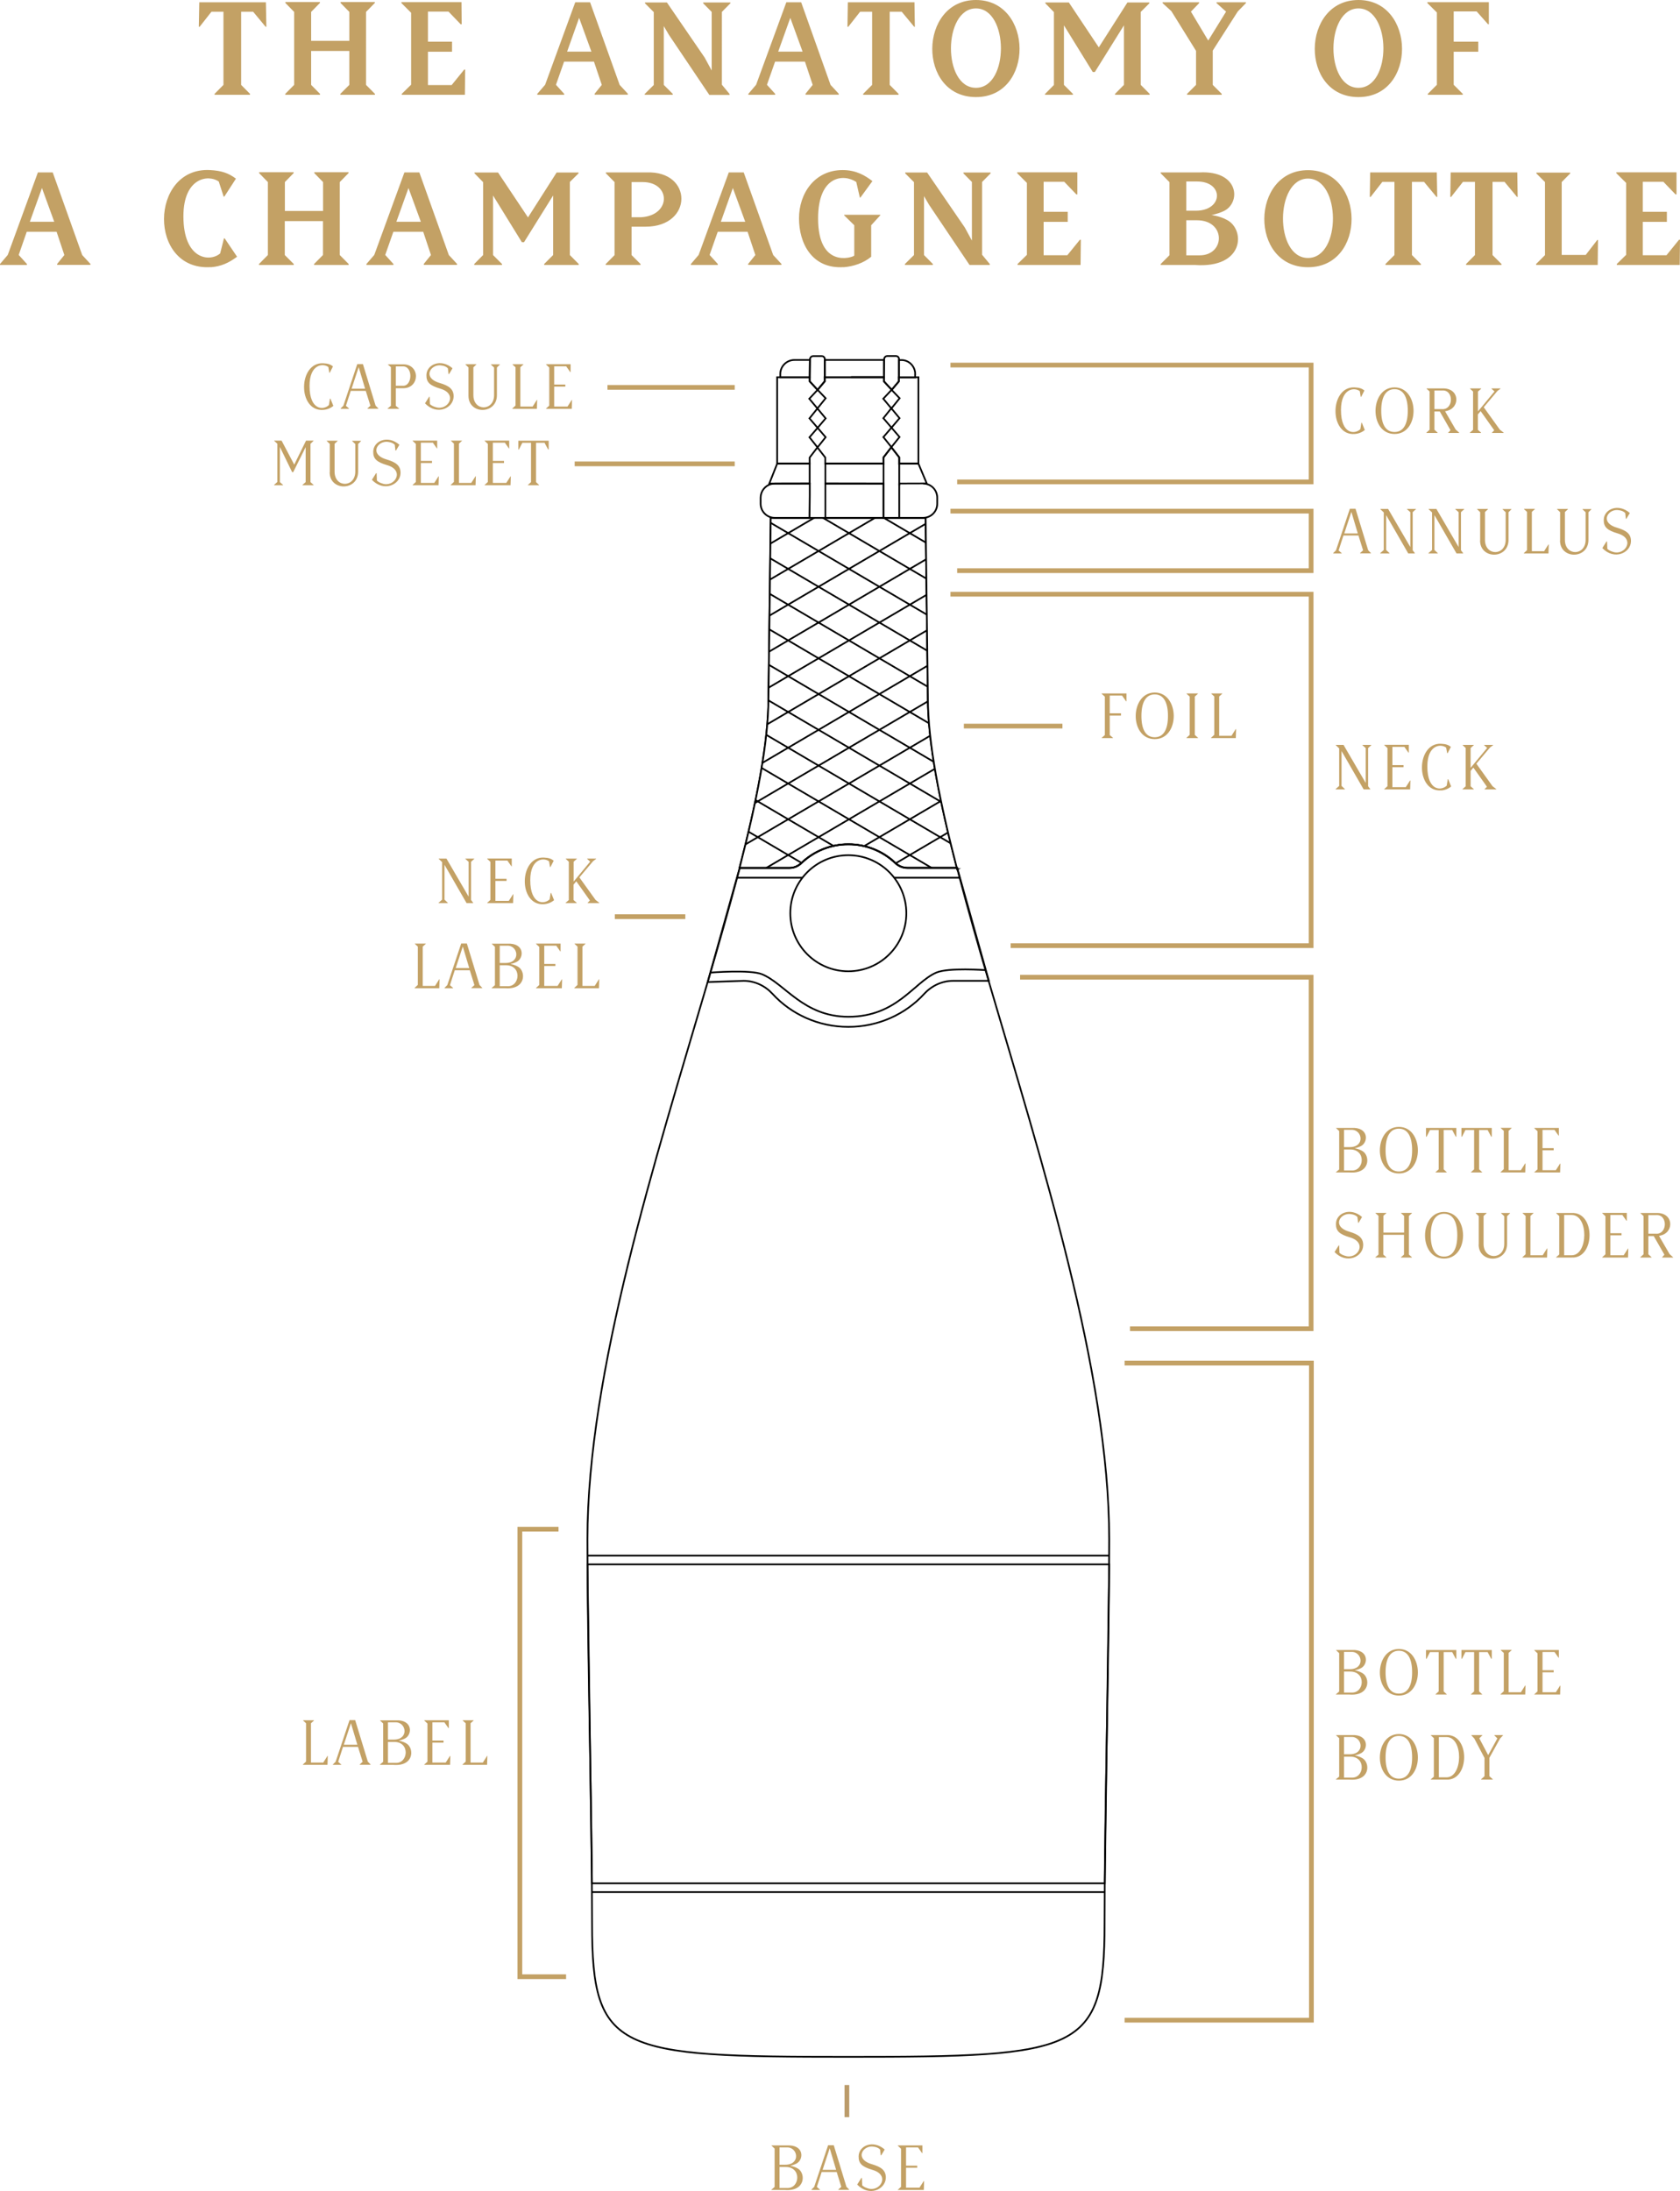 <?xml version="1.0" encoding="UTF-8"?>
<svg id="b" data-name="Réteg 2" xmlns="http://www.w3.org/2000/svg" width="177.8" height="231.781" xmlns:xlink="http://www.w3.org/1999/xlink" viewBox="0 0 177.8 231.781">
  <defs>
    <clipPath id="e">
      <path d="M81.54,54.78l-.25,19c0,4.78-1.24,11.03-3.1,18.17l.04-.13h5.28c.47,0,.92-.19,1.26-.52,1.29-1.23,3.04-1.98,4.97-1.98s3.67.75,4.96,1.98c.35.33.79.52,1.27.52h5.27l.04.14c-1.86-7.14-3.1-13.39-3.1-18.17l-.24-19h-16.39l-.01-.01Z" fill="none"/>
    </clipPath>
  </defs>
  <g id="c" data-name="Réteg 2">
    <g id="d" data-name="Réteg 2-2">
      <g>
        <path d="M171.1,28.03h6.67l.03-2.67h-.1l-1.33,1.64h-2.51v-3.53h2.55v-1.06h-2.55v-3.18h2.18l1.29,1.34h.1v-2.34h-6.37v.09l1.04,1.03v7.61l-.99.97v.1h-.01ZM162.57,28.03h6.52l.03-2.65h-.07l-1.23,1.59h-2.54v-7.71l.9-.91v-.09h-3.58v.09l.91.91v7.73l-.94.94s0,.1,0,.1ZM155.16,28.03h3.75v-.1l-.95-.95v-7.74h1.27l1.32,1.59h.07l-.04-2.59h-7.05l-.04,2.59h.09l1.25-1.59h1.27v7.74l-.94.95v.1h-0ZM146.63,28.03h3.75v-.1l-.95-.95v-7.74h1.28l1.32,1.59h.08l-.05-2.59h-7.05l-.04,2.59h.09l1.24-1.59h1.28v7.74l-.95.95v.1h-0ZM138.43,27.29c-3.57,0-3.49-8.4,0-8.4s3.55,8.4,0,8.4M138.43,28.27c6.21,0,6.09-10.27,0-10.27s-6.24,10.27,0,10.27M125.55,27.01v-3.71h1.12c3.11,0,3,3.72.29,3.71,0,0-1.41,0-1.41,0ZM125.55,22.29v-3.09h1.15c2.84,0,2.79,3.09-.15,3.09h-1ZM122.84,28.03h3.6c5.28.39,5.36-3.75,3.42-4.76-.75-.42-1.65-.52-1.65-.52,0,0,.6-.1,1.24-.39,1.9-.81,1.78-4.35-2.52-4.12h-4.09v.09l.93.94v7.73l-.93.93v.1h-0ZM107.69,28.03h6.67l.03-2.67h-.1l-1.33,1.64h-2.51v-3.53h2.55v-1.06h-2.55v-3.18h2.18l1.29,1.34h.1v-2.34h-6.37v.09l1.03,1.03v7.61l-.99.97s0,.1,0,.1ZM95.76,28.03h2.97v-.1l-.94-.95v-6.23l.54.92,4.28,6.36h2.14v-.1l-.81-.98v-7.7l.9-.91v-.09h-2.88v.09l.9.91v6.2l-.75-1.38-3.99-5.82h-2.32v.09l.93.93v7.71l-.96.95v.1h-.01ZM89.28,28.27c1.01-.08,2.11-.43,2.92-1.11v-3.33l.96-1.05v-.06h-3.82v.06l1.07,1.05v3.21c-.24.23-3.83,1.36-3.83-3.93,0-4.49,2.66-4.78,4.04-3.86l.38,1.65h.06l1.27-1.74c-.75-.58-1.71-1.17-3.15-1.17-2.96,0-4.62,2.47-4.62,5.11s1.38,5.37,4.72,5.16M76.29,23.46l1.27-3.57,1.31,3.57s-2.58,0-2.58,0ZM73.12,28.03h2.85v-.1l-.87-.96.86-2.45h3.16l.82,2.46-.76.94v.1h3.52v-.1l-.87-.94-3.12-8.74h-1.58l-3.19,8.73-.82.96v.1h0ZM66.84,22.98v-3.72h1.17c3.01,0,3.04,3.53-.15,3.72h-1.02ZM64.1,28.03h3.69v-.1l-.95-.95v-3h1.5c5.02,0,5.02-5.94.07-5.74h-4.29v.09l.92.93v7.73l-.94.95v.1-.01ZM50.18,28.03h2.95v-.1l-.95-.95v-6.3l3.05,4.94h.23l3.08-4.94v6.3l-.95.95v.1h3.66v-.1l-.94-.95v-7.73l.92-.91v-.09h-2.32l-3.03,4.75-3.17-4.75h-2.49v.09l.91.93v7.71l-.94.95v.1h-.01ZM41.95,23.46l1.28-3.57,1.31,3.57h-2.59ZM38.79,28.03h2.85v-.1l-.87-.96.86-2.45h3.16l.82,2.46-.76.94v.1h3.52v-.1l-.87-.94-3.12-8.74h-1.58l-3.19,8.73-.83.96v.1h.01ZM27.4,28.03h3.69v-.1l-.95-.95v-3.59h4.04v3.59l-.94.95v.1h3.66v-.1l-.94-.95v-7.72l.93-.95v-.09h-3.63v.09l.93.95v3.06h-4.04v-3.06l.93-.95v-.09h-3.66v.09l.93.95v7.72l-.94.95v.1h-.01ZM22.32,28.27c1.08-.09,1.88-.45,2.77-1.11l-1.31-1.94h-.08l-.4,1.59c-1.07.93-3.89.69-3.89-3.93,0-4.08,2.62-4.46,3.74-3.68l.52,1.6h.07l1.23-1.9c-.77-.58-1.52-.85-2.76-.91-6.39-.32-6.58,10.68.09,10.27M3.16,23.46l1.28-3.57,1.3,3.57s-2.58,0-2.58,0ZM0,28.03h2.85v-.1l-.87-.96.85-2.45h3.16l.82,2.46-.76.94v.1h3.52v-.1l-.87-.94-3.12-8.74h-1.57L.82,26.97l-.82.96v.1Z" fill="#c3a165"/>
        <path d="M151.11,10.03h3.7v-.1l-.96-.96v-3.5h2.6v-1.06h-2.6V1.21h2.43l1.2,1.35h.09V.23h-6.51v.09l1.01,1v7.65l-.96.96v.1h0ZM143.77,9.29c-3.57,0-3.49-8.4,0-8.4s3.55,8.4,0,8.4M143.77,10.27c6.21,0,6.09-10.27,0-10.27s-6.24,10.27,0,10.27M125.64,10.03h3.66v-.1l-.95-.95v-3.63l2.65-4.14.86-.88v-.09h-3.11v.09l1.01.9-1.89,3.06-1.83-3.06.87-.9v-.09h-3.87v.09l.93.85,2.61,4.2v3.6l-.95.95v.1h.01ZM110.6,10.03h2.95v-.1l-.95-.95V2.68l3.05,4.94h.22l3.08-4.94v6.3l-.94.95v.1h3.66v-.1l-.94-.95V1.26l.91-.91v-.09h-2.32l-3.03,4.75-3.17-4.75h-2.49v.09l.91.93v7.71l-.94.95v.1l-0-.01ZM103.29,9.29c-3.57,0-3.49-8.4,0-8.4s3.55,8.4,0,8.4M103.29,10.27c6.21,0,6.09-10.27,0-10.27s-6.24,10.27,0,10.27M91.35,10.03h3.75v-.1l-.94-.95V1.24h1.27l1.32,1.59h.07l-.04-2.59h-7.05l-.04,2.59h.09l1.25-1.59h1.27v7.74l-.95.95v.1h0ZM82.36,5.46l1.28-3.57,1.3,3.57h-2.58ZM79.19,10.03h2.85v-.1l-.87-.96.86-2.45h3.16l.82,2.46-.76.94v.1h3.52v-.1l-.87-.94L84.79.24h-1.57l-3.2,8.73-.82.96v.1h-.01ZM68.23,10.03h2.97v-.1l-.95-.95V2.76l.54.92,4.28,6.36h2.14v-.1l-.81-.98V1.26l.9-.91v-.09h-2.88v.09l.9.91v6.2l-.75-1.38-3.99-5.82h-2.32v.09l.93.93v7.71l-.96.95v.1l-0-.01ZM60.02,5.46l1.27-3.57,1.3,3.57h-2.58.01ZM56.86,10.03h2.85v-.1l-.87-.96.86-2.45h3.16l.83,2.46-.76.94v.1h3.52v-.1l-.87-.94L62.45.24h-1.57l-3.19,8.73-.83.96v.1ZM42.53,10.03h6.67l.03-2.67h-.1l-1.33,1.64h-2.51v-3.53h2.55v-1.06h-2.55V1.23h2.18l1.29,1.34h.1l-.02-2.34h-6.36v.09l1.03,1.03v7.61l-.99.97v.1h.01ZM30.18,10.03h3.69v-.1l-.94-.95v-3.59h4.04v3.59l-.95.95v.1h3.66v-.1l-.94-.95V1.26l.93-.95v-.09h-3.63v.09l.93.95v3.06h-4.04V1.26l.93-.95v-.09h-3.66v.09l.93.95v7.72l-.94.95v.1h-.01ZM22.71,10.03h3.75v-.1l-.94-.95V1.24h1.27l1.32,1.59h.08l-.05-2.59h-7.05l-.05,2.59h.09l1.25-1.59h1.27v7.74l-.94.95s0,.1,0,.1Z" fill="#c3a165"/>
      </g>
      <g>
        <path d="M101.32,91.95l-.04-.14h-5.27c-.48,0-.93-.2-1.27-.52-1.22-1.16-2.85-1.89-4.65-1.97h-.67c-1.78.09-3.39.82-4.61,1.98-.34.32-.79.52-1.26.52h-5.28c1.83-7.08,3.06-13.29,3.06-18.03l.24-19h16.39l.24,19c0,4.78,1.25,11.03,3.1,18.17l.02-.01Z" fill="none" stroke="#000" stroke-miterlimit="10" stroke-width=".18"/>
        <path d="M117.39,162.83c0,12.33-.49,28.37-.49,40.7,0,13.57-2.69,14.06-27.12,14.06s-27.12-.49-27.12-14.06c0-12.33-.49-28.37-.49-40.7,0-17.7,7.21-40.14,12.79-59.16,1.1-3.76,2.14-7.38,3.05-10.81.08-.31.16-.61.24-.91l.03-.13h5.28c.47,0,.92-.19,1.26-.52,1.29-1.23,3.05-1.98,4.97-1.98s3.67.75,4.96,1.98c.34.33.79.52,1.27.52h5.27l.04.14c.08.3.15.6.23.9.92,3.46,1.96,7.12,3.07,10.91,5.57,19,12.76,41.39,12.76,59.06Z" fill="none" stroke="#000" stroke-miterlimit="10" stroke-width=".18"/>
        <circle cx="89.78" cy="96.61" r="6.14" fill="none" stroke="#000" stroke-miterlimit="10" stroke-width=".18"/>
        <path d="M104.63,103.76h-3.76c-1.17,0-2.27.52-3.06,1.38-1.97,2.15-4.86,3.49-8.03,3.49s-6.05-1.34-8.02-3.49c-.79-.86-1.89-1.38-3.06-1.38l-3.8.13.06-.23,3.03-10.81.26-.91.04-.13h5.28c.47,0,.92-.19,1.26-.52,1.29-1.23,3.04-1.98,4.97-1.98s3.67.75,4.96,1.97c.35.33.79.52,1.27.52h5.27l.04.14,3.31,11.81-.02.01Z" fill="none" stroke="#000" stroke-miterlimit="10" stroke-width=".18"/>
      </g>
      <line x1="94.63" y1="92.85" x2="101.56" y2="92.85" fill="none" stroke="#000" stroke-miterlimit="10" stroke-width=".18"/>
      <line x1="77.97" y1="92.85" x2="84.93" y2="92.85" fill="none" stroke="#000" stroke-miterlimit="10" stroke-width=".18"/>
      <path d="M75.16,102.89s4.24-.34,5.48.17c2.44,1,4.39,4.5,9.15,4.5,5.11,0,6.9-3.6,9.27-4.66,1.27-.57,5.26-.27,5.26-.27" fill="none" stroke="#000" stroke-miterlimit="10" stroke-width=".18"/>
      <polygon points="116.92 199.23 62.65 199.23 62.17 165.49 117.39 165.49 116.92 199.23" fill="none" stroke="#000" stroke-miterlimit="10" stroke-width=".18"/>
      <path d="M101.27,91.95l-.04-.14h-5.27c-.48,0-.93-.2-1.27-.52-1.21-1.15-2.83-1.88-4.6-1.97h-.67c-1.8.08-3.43.81-4.66,1.98-.34.32-.79.52-1.26.52h-5.28c1.83-7.08,3.06-13.29,3.06-18.03l.24-19h16.39l.24,19c0,4.75,1.23,10.95,3.07,18.03.01.04.03.09.04.14l.01-.01Z" fill="none" stroke="#000" stroke-miterlimit="10" stroke-width=".09"/>
      <g clip-path="url(#e)">
        <g>
          <line x1="78.43" y1="51.76" x2="101.27" y2="38.34" fill="none" stroke="#000" stroke-miterlimit="10" stroke-width=".18"/>
          <line x1="78.43" y1="55.54" x2="101.27" y2="42.12" fill="none" stroke="#000" stroke-miterlimit="10" stroke-width=".18"/>
          <line x1="78.43" y1="59.33" x2="101.27" y2="45.9" fill="none" stroke="#000" stroke-miterlimit="10" stroke-width=".18"/>
          <line x1="78.43" y1="63.11" x2="101.27" y2="49.69" fill="none" stroke="#000" stroke-miterlimit="10" stroke-width=".18"/>
          <line x1="78.43" y1="66.89" x2="101.27" y2="53.47" fill="none" stroke="#000" stroke-miterlimit="10" stroke-width=".18"/>
          <line x1="78.43" y1="70.68" x2="101.27" y2="57.25" fill="none" stroke="#000" stroke-miterlimit="10" stroke-width=".18"/>
          <line x1="78.43" y1="74.46" x2="101.27" y2="61.04" fill="none" stroke="#000" stroke-miterlimit="10" stroke-width=".18"/>
          <line x1="78.43" y1="78.25" x2="101.27" y2="64.82" fill="none" stroke="#000" stroke-miterlimit="10" stroke-width=".18"/>
          <line x1="78.43" y1="82.03" x2="101.27" y2="68.6" fill="none" stroke="#000" stroke-miterlimit="10" stroke-width=".18"/>
          <line x1="78.43" y1="85.81" x2="101.27" y2="72.39" fill="none" stroke="#000" stroke-miterlimit="10" stroke-width=".18"/>
          <line x1="78.43" y1="89.6" x2="101.27" y2="76.17" fill="none" stroke="#000" stroke-miterlimit="10" stroke-width=".18"/>
          <line x1="78.43" y1="93.38" x2="101.27" y2="79.96" fill="none" stroke="#000" stroke-miterlimit="10" stroke-width=".18"/>
          <line x1="78.43" y1="97.16" x2="101.27" y2="83.74" fill="none" stroke="#000" stroke-miterlimit="10" stroke-width=".18"/>
          <line x1="78.43" y1="100.95" x2="101.27" y2="87.52" fill="none" stroke="#000" stroke-miterlimit="10" stroke-width=".18"/>
          <line x1="101.27" y1="51.76" x2="78.43" y2="38.34" fill="none" stroke="#000" stroke-miterlimit="10" stroke-width=".18"/>
          <line x1="101.27" y1="55.54" x2="78.43" y2="42.12" fill="none" stroke="#000" stroke-miterlimit="10" stroke-width=".18"/>
          <line x1="101.27" y1="59.33" x2="78.43" y2="45.9" fill="none" stroke="#000" stroke-miterlimit="10" stroke-width=".18"/>
          <line x1="101.27" y1="63.11" x2="78.43" y2="49.69" fill="none" stroke="#000" stroke-miterlimit="10" stroke-width=".18"/>
          <line x1="101.27" y1="66.89" x2="78.43" y2="53.47" fill="none" stroke="#000" stroke-miterlimit="10" stroke-width=".18"/>
          <line x1="101.27" y1="70.68" x2="78.43" y2="57.25" fill="none" stroke="#000" stroke-miterlimit="10" stroke-width=".18"/>
          <line x1="101.27" y1="74.46" x2="78.43" y2="61.04" fill="none" stroke="#000" stroke-miterlimit="10" stroke-width=".18"/>
          <line x1="101.27" y1="78.25" x2="78.43" y2="64.82" fill="none" stroke="#000" stroke-miterlimit="10" stroke-width=".18"/>
          <line x1="101.27" y1="82.03" x2="78.43" y2="68.6" fill="none" stroke="#000" stroke-miterlimit="10" stroke-width=".18"/>
          <line x1="101.27" y1="85.81" x2="78.43" y2="72.39" fill="none" stroke="#000" stroke-miterlimit="10" stroke-width=".18"/>
          <line x1="101.27" y1="89.6" x2="78.43" y2="76.17" fill="none" stroke="#000" stroke-miterlimit="10" stroke-width=".18"/>
          <line x1="101.27" y1="93.38" x2="78.43" y2="79.96" fill="none" stroke="#000" stroke-miterlimit="10" stroke-width=".18"/>
          <line x1="101.27" y1="97.16" x2="78.43" y2="83.74" fill="none" stroke="#000" stroke-miterlimit="10" stroke-width=".18"/>
          <line x1="101.27" y1="100.95" x2="78.43" y2="87.52" fill="none" stroke="#000" stroke-miterlimit="10" stroke-width=".18"/>
        </g>
      </g>
      <path d="M85.67,54.78h-3.68c-.82,0-1.49-.67-1.49-1.49v-.64c0-.68.46-1.26,1.09-1.44.13-.04.26-.06.4-.06h3.71v1.29c-.03,2-.03,2.34-.03,2.34Z" fill="none" stroke="#000" stroke-miterlimit="10" stroke-width=".18"/>
      <polygon points="93.51 51.15 93.51 54.78 87.35 54.78 87.35 52.44 87.35 51.15 93.51 51.15" fill="none" stroke="#000" stroke-miterlimit="10" stroke-width=".18"/>
      <g>
        <path d="M85.71,38.08l-.02,1.83h-3.11v-.34c0-.82.67-1.49,1.5-1.49h1.63Z" fill="none" stroke="#000" stroke-miterlimit="10" stroke-width=".18"/>
        <path d="M93.56,38.08l-.02,1.83h-6.26v-1.79s.04-.03.04-.04h6.24Z" fill="none" stroke="#000" stroke-miterlimit="10" stroke-width=".18"/>
        <path d="M96.85,39.58v.34h-1.7v-1.83h.26c.8,0,1.45.67,1.45,1.49h-.01Z" fill="none" stroke="#000" stroke-miterlimit="10" stroke-width=".18"/>
        <path d="M97.2,39.91v9.13h-2.04v-.66l-.83-1.07h0l-.82,1.07v.66h-6.17v-.64l-.83-1.07h0l-.82,1.07v.64h-3.44v-9.13h3.44v.43l.83.9.75-.9v-.43h6.27v.43l.83.9.75-.9v-.43h2.08Z" fill="none" stroke="#000" stroke-miterlimit="10" stroke-width=".18"/>
      </g>
      <polygon points="85.69 49.05 85.69 51.14 81.42 51.15 82.25 49.05 85.69 49.05" fill="none" stroke="#000" stroke-miterlimit="10" stroke-width=".18"/>
      <line x1="93.51" y1="51.15" x2="87.35" y2="51.15" fill="none" stroke="#000" stroke-miterlimit="10" stroke-width=".18"/>
      <path d="M81.58,51.21c.13-.04.26-.06.4-.06h3.71" fill="none" stroke="#000" stroke-miterlimit="10" stroke-width=".18"/>
      <line x1="62.17" y1="164.56" x2="117.39" y2="164.56" fill="none" stroke="#000" stroke-miterlimit="10" stroke-width=".18"/>
      <line x1="62.65" y1="200.16" x2="116.91" y2="200.16" fill="none" stroke="#000" stroke-miterlimit="10" stroke-width=".18"/>
      <polygon points="87.38 46.25 86.52 47.33 85.67 46.26 86.53 45.26 87.38 46.25" fill="none" stroke="#000" stroke-miterlimit="10" stroke-width=".18"/>
      <polygon points="87.38 44.26 86.53 45.26 85.67 44.26 86.51 43.21 87.38 44.26" fill="none" stroke="#000" stroke-miterlimit="10" stroke-width=".18"/>
      <polyline points="95.17 54.76 95.17 52.42 95.17 51.13" fill="none" stroke="#000" stroke-miterlimit="10" stroke-width=".18"/>
      <line x1="90.07" y1="39.89" x2="93.51" y2="39.89" fill="none" stroke="#000" stroke-miterlimit="10" stroke-width=".18"/>
      <line x1="93.51" y1="51.12" x2="93.51" y2="49.05" fill="none" stroke="#000" stroke-miterlimit="10" stroke-width=".18"/>
      <g>
        <path d="M97.7,51.15c.14,0,.27.02.4.06.63.17,1.09.75,1.09,1.44v.64c0,.83-.67,1.49-1.49,1.49h-4.19v-3.63" fill="none" stroke="#000" stroke-miterlimit="10" stroke-width=".18"/>
        <polyline points="93.46 51.15 87.35 51.14 87.35 49.05 93.51 49.05 93.51 48.38 94.34 47.31 94.34 47.31 95.17 48.38 95.17 49.05 97.2 49.05 98.08 51.14 95.17 51.15" fill="none" stroke="#000" stroke-miterlimit="10" stroke-width=".18"/>
      </g>
      <line x1="95.17" y1="51.35" x2="95.17" y2="49.05" fill="none" stroke="#000" stroke-miterlimit="10" stroke-width=".18"/>
      <polygon points="95.2 46.23 94.34 47.3 93.49 46.24 94.35 45.24 95.2 46.23" fill="none" stroke="#000" stroke-miterlimit="10" stroke-width=".18"/>
      <polygon points="95.2 44.24 94.35 45.24 93.49 44.24 94.33 43.19 95.2 44.24" fill="none" stroke="#000" stroke-miterlimit="10" stroke-width=".18"/>
      <polygon points="87.38 42.13 86.51 43.21 85.65 42.18 86.53 41.24 87.38 42.13" fill="none" stroke="#000" stroke-miterlimit="10" stroke-width=".18"/>
      <polygon points="95.21 42.13 94.34 43.21 93.48 42.18 94.36 41.24 95.21 42.13" fill="none" stroke="#000" stroke-miterlimit="10" stroke-width=".18"/>
      <g>
        <path d="M87.29,38.13v1.79h0v.43l-.76.9-.83-.9v-.43l.02-1.83v-.07c0-.19.15-.35.35-.35h.89c.19,0,.34.15.34.35v.12l-.01-.01Z" fill="none" stroke="#000" stroke-miterlimit="10" stroke-width=".18"/>
        <path d="M95.14,38.08v1.83h0v.43l-.76.9-.83-.9v-.43l.02-1.83v-.07c0-.19.15-.35.35-.35h.89c.19,0,.34.15.34.35v.07h-.01Z" fill="none" stroke="#000" stroke-miterlimit="10" stroke-width=".18"/>
      </g>
      <line x1="93.51" y1="51.15" x2="93.51" y2="51.13" fill="none" stroke="#000" stroke-miterlimit="10" stroke-width=".18"/>
      <line x1="77.76" y1="40.98" x2="64.29" y2="40.98" fill="none" stroke="#c3a165" stroke-miterlimit="10" stroke-width=".5"/>
      <line x1="112.44" y1="76.81" x2="102.01" y2="76.81" fill="none" stroke="#c3a165" stroke-miterlimit="10" stroke-width=".5"/>
      <polyline points="101.3 50.98 138.76 50.98 138.76 38.62 100.59 38.62" fill="none" stroke="#c3a165" stroke-miterlimit="10" stroke-width=".5"/>
      <polyline points="101.3 60.37 138.76 60.37 138.76 54.07 100.59 54.07" fill="none" stroke="#c3a165" stroke-miterlimit="10" stroke-width=".5"/>
      <polyline points="106.96 100.04 138.76 100.04 138.76 62.86 100.59 62.86" fill="none" stroke="#c3a165" stroke-miterlimit="10" stroke-width=".5"/>
      <polyline points="119.59 140.56 138.76 140.56 138.76 103.38 107.96 103.38" fill="none" stroke="#c3a165" stroke-miterlimit="10" stroke-width=".5"/>
      <polyline points="119.02 213.71 138.79 213.71 138.79 144.2 119.02 144.2" fill="none" stroke="#c3a165" stroke-miterlimit="10" stroke-width=".5"/>
      <polyline points="59.91 209.11 55.02 209.11 55.02 161.77 59.11 161.77" fill="none" stroke="#c3a165" stroke-miterlimit="10" stroke-width=".5"/>
      <line x1="77.76" y1="49.07" x2="60.82" y2="49.07" fill="none" stroke="#c3a165" stroke-miterlimit="10" stroke-width=".5"/>
      <line x1="72.53" y1="96.97" x2="65.07" y2="96.97" fill="none" stroke="#c3a165" stroke-miterlimit="10" stroke-width=".5"/>
      <g>
        <path d="M57.77,43.25h2.74l.03-.94h-.03l-.45.7h-1.41v-2.11h1.18v-.22h-1.18v-1.93h1.27l.43.61h.04v-.83h-2.6v.03l.34.32v4.03l-.34.31v.03h-.02ZM54.2,43.25h2.62l.03-.95h-.03l-.45.71h-1.3v-4.16l.32-.29v-.03h-1.15v.03l.32.29v4.05l-.34.32v.03h-.02ZM49.58,41.87c0,2.01,3.01,2,3.01-.06v-2.93l.31-.31v-.03h-.94v.03l.33.31v2.92c0,1.71-2.19,1.74-2.19,0v-2.94l.31-.3v-.03h-1.15v.03l.32.31s0,3,0,3ZM46.1,43.07c-.31-.1-.43-.17-.6-.32l-.03-.78h-.05l-.44.7c1.26,1.32,2.99.52,3.03-.7.02-.82-.51-1.17-1.49-1.46-1.91-.56-.9-2.09.26-1.84.26.04.46.13.62.29l.07.61h.06l.36-.61c-1.22-1.07-2.74-.41-2.76.71-.02.77.36,1.12,1.48,1.45,1.91.56.78,2.38-.5,1.95h-.01ZM41.89,40.81v-2.05h.73c1.11-.05,1.05,2.11,0,2.05h-.74.01ZM41.02,43.25h1.22v-.03l-.35-.29v-1.86h.79c1.76,0,1.82-2.53-.02-2.53h-1.6v.03l.31.27v4.09l-.35.29s0,.03,0,.03ZM37.21,41.12l.75-2.28.68,2.28h-1.43ZM36.05,43.25h.89v-.03l-.33-.29.51-1.58h1.59l.49,1.57-.31.29v.03h1.15v-.03l-.29-.3-1.34-4.39h-.6l-1.47,4.4-.29.29v.04ZM34.22,43.36c.4-.03.75-.17,1.06-.42l-.31-.77h-.05l-.11.68c-.56.56-2.05.59-2.05-2.03,0-2.32,1.45-2.42,1.99-1.99l.1.6h.05l.34-.67c-.25-.2-.51-.31-1.06-.33-1.3-.05-1.99,1.21-2,2.47-.02,1.28.66,2.57,2.04,2.46" fill="#c3a165"/>
        <path d="M128.17,78.08h2.62l.03-.95h-.04l-.45.71h-1.3v-4.16l.32-.29v-.03h-1.15v.03l.31.29v4.05l-.34.32v.03h-0ZM125.58,78.08h1.21v-.03l-.34-.31v-4.05l.33-.3v-.03h-1.2v.03l.33.3v4.05l-.34.31v.03h.01ZM122.21,77.99c-.94,0-1.41-.8-1.41-2.25s.47-2.28,1.41-2.28,1.4.85,1.4,2.28-.47,2.25-1.4,2.25M122.21,78.19c2.71,0,2.65-4.93,0-4.93s-2.72,4.93,0,4.93M116.59,78.08h1.2v-.03l-.34-.29v-2.06h1.19v-.24h-1.19v-1.88h1.3l.43.61h.04v-.83h-2.63v.03l.34.31v4.06l-.33.29v.03h-.01Z" fill="#c3a165"/>
        <path d="M155.55,45.8h1.2v-.03l-.34-.3v-1.63l.29-.35,1.44,2.03-.24.25v.03h1.24v-.03l-.4-.31-1.71-2.38,1.45-1.72.32-.24v-.03h-.95v.03l.32.29-1.75,2.11v-2.1l.34-.3v-.03h-1.18v.03l.32.3v4.05l-.34.3v.03h-.01ZM151.81,43.28v-1.97h.82c1.26-.1,1.23,2.1-.07,1.97h-.75ZM150.97,45.8h1.18v-.03l-.34-.31v-1.93h.57l1.13,1.98-.24.26v.03h1.16v-.03l-.37-.33-1.12-1.93.18-.04c1.46-.35,1.37-2.46-.48-2.38h-1.66v.03l.32.29v4.05l-.34.31v.03h.01ZM147.59,45.7c-.94,0-1.41-.81-1.41-2.25s.47-2.28,1.41-2.28,1.4.85,1.4,2.28-.47,2.25-1.4,2.25M147.59,45.91c2.71,0,2.65-4.93,0-4.93s-2.72,4.93,0,4.93M143.38,45.91c.4-.03.75-.17,1.06-.42l-.31-.77h-.05l-.11.68c-.56.56-2.05.59-2.05-2.03,0-2.32,1.45-2.42,1.99-1.99l.1.6h.05l.34-.67c-.25-.2-.51-.31-1.06-.33-1.3-.05-1.99,1.21-2,2.47-.02,1.28.66,2.57,2.04,2.46" fill="#c3a165"/>
        <path d="M170.71,58.38c-.32-.1-.43-.17-.6-.32l-.03-.78h-.06l-.44.7c1.26,1.32,2.99.52,3.03-.7.02-.82-.51-1.17-1.49-1.46-1.91-.56-.9-2.09.26-1.84.26.04.46.13.62.29l.07.61h.06l.36-.61c-1.22-1.07-2.74-.41-2.76.71-.02.77.36,1.12,1.48,1.45,1.91.56.78,2.38-.5,1.95h0ZM165.1,57.18c0,2.01,3.01,2,3.01-.06v-2.93l.31-.31v-.03h-.94v.03l.33.31v2.92c0,1.71-2.19,1.74-2.19,0v-2.94l.32-.3v-.03h-1.15v.03l.32.31v3h-.01ZM161.26,58.55h2.62l.03-.95h-.04l-.45.71h-1.3v-4.16l.32-.29v-.03h-1.15v.03l.32.29v4.05l-.34.32v.03h-.01ZM156.64,57.18c0,2.01,3.01,2,3.01-.06v-2.93l.31-.31v-.03h-.94v.03l.33.31v2.92c0,1.71-2.19,1.74-2.19,0v-2.94l.32-.3v-.03h-1.15v.03l.32.31v3h-.01ZM151.17,58.55h1v-.03l-.36-.34v-3.69l2.34,4.06h.7v-.03l-.23-.31v-4.03l.34-.31v-.03h-.94v.03l.35.31v3.69l-2.35-4.03h-.82v.03l.36.34v3.97l-.39.34v.03h0ZM146.06,58.55h1v-.03l-.36-.34v-3.69l2.34,4.06h.7v-.03l-.23-.31v-4.03l.34-.31v-.03h-.94v.03l.35.31v3.69l-2.35-4.03h-.82v.03l.36.34v3.97l-.38.34v.03h-.01ZM142.27,56.43l.75-2.28.68,2.28h-1.43ZM141.11,58.55h.89v-.03l-.33-.29.51-1.58h1.59l.49,1.57-.32.29v.03h1.15v-.03l-.29-.3-1.34-4.39h-.6l-1.47,4.4-.29.29v.03l.01.01Z" fill="#c3a165"/>
        <path d="M154.78,83.51h1.2v-.03l-.34-.3v-1.63l.29-.35,1.44,2.03-.25.25v.03h1.24v-.03l-.4-.31-1.71-2.38,1.45-1.72.32-.24v-.03h-.95v.03l.32.29-1.75,2.11v-2.1l.34-.3v-.03h-1.18v.03l.32.3v4.05l-.34.3v.03l-0-0ZM152.52,83.62c.4-.03.75-.17,1.06-.42l-.31-.77h-.05l-.11.68c-.56.56-2.05.59-2.05-2.03,0-2.32,1.45-2.42,1.99-1.99l.11.59h.05l.34-.67c-.25-.2-.51-.31-1.06-.33-1.3-.05-1.99,1.21-2,2.47-.02,1.28.66,2.57,2.04,2.46M146.5,83.51h2.74l.03-.94h-.04l-.45.7h-1.42v-2.11h1.18v-.22h-1.18v-1.93h1.27l.43.61h.04v-.83h-2.6v.03l.34.32v4.03l-.34.31v.03ZM141.34,83.51h1v-.03l-.36-.34v-3.69l2.34,4.06h.7v-.03l-.23-.31v-4.03l.34-.31v-.03h-.94v.03l.35.31v3.69l-2.35-4.03h-.82v.03l.36.34v3.97l-.38.34v.03h-.01Z" fill="#c3a165"/>
        <path d="M174.45,130.51v-1.97h.82c1.26-.1,1.23,2.1-.07,1.97h-.75ZM173.61,133.03h1.18v-.03l-.34-.31v-1.93h.57l1.13,1.97-.24.27v.03h1.16v-.03l-.37-.33-1.12-1.93.18-.04c1.46-.35,1.37-2.46-.48-2.38h-1.66v.03l.32.29v4.05l-.34.31v.03l.01-0ZM169.56,133.03h2.74l.03-.94h-.04l-.45.7h-1.41v-2.11h1.18v-.22h-1.18v-1.93h1.27l.43.61h.04v-.83h-2.6v.03l.34.32v4.03l-.34.31v.03h-.01ZM165.54,132.79v-4.26h.8c1.8,0,1.75,4.26,0,4.26h-.81.01ZM164.7,133.03h1.64c2.49.13,2.54-4.84,0-4.71h-1.64v.03l.32.29v4.07l-.33.29v.03l.01 0ZM161.11,133.03h2.62l.03-.95h-.04l-.45.71h-1.3v-4.16l.32-.29v-.03h-1.15v.03l.32.29v4.05l-.34.32v.03l-.01-0ZM156.49,131.65c0,2.01,3.01,2,3.01-.06v-2.93l.31-.31v-.03h-.94v.03l.33.31v2.92c0,1.71-2.19,1.74-2.19,0v-2.94l.32-.3v-.03h-1.15v.03l.32.31v3h-.01ZM152.83,132.93c-.94,0-1.41-.81-1.41-2.25s.47-2.28,1.41-2.28,1.4.85,1.4,2.28-.47,2.25-1.4,2.25M152.83,133.14c2.71,0,2.65-4.93,0-4.93s-2.72,4.93,0,4.93M145.54,133.03h1.18v-.03l-.32-.28v-2.09h2.19v2.09l-.32.28v.03h1.16v-.03l-.32-.28v-4.09l.32-.29v-.03h-1.15v.03l.32.29v1.76h-2.19v-1.78l.31-.27v-.03h-1.15v.03l.32.28v4.1l-.33.28v.03h-.02ZM142.36,132.85c-.32-.1-.43-.17-.6-.32l-.03-.78h-.05l-.44.7c1.26,1.32,3,.52,3.03-.7.02-.82-.51-1.17-1.49-1.46-1.91-.56-.9-2.09.26-1.84.26.04.46.13.62.29l.07.61h.06l.36-.61c-1.23-1.07-2.74-.41-2.76.71-.02.77.36,1.12,1.48,1.45,1.91.56.79,2.38-.5,1.95" fill="#c3a165"/>
        <path d="M162.37,124.03h2.74l.03-.94h-.03l-.45.7h-1.41v-2.11h1.18v-.22h-1.18v-1.93h1.27l.43.61h.03v-.82h-2.6v.03l.34.32v4.03l-.34.31v.03l-.01-.01ZM158.8,124.03h2.62l.03-.95h-.04l-.45.71h-1.3v-4.16l.32-.29v-.03h-1.15v.03l.32.29v4.05l-.34.32v.03h-.01ZM155.68,124.03h1.18v-.03l-.32-.3v-4.16h.9l.38.71h.06v-.93h-3.21v.93h.06l.36-.71h.92v4.16l-.33.3v.03h0ZM151.93,124.03h1.18v-.03l-.32-.3v-4.16h.9l.38.71h.06v-.93h-3.21v.93h.06l.36-.71h.92v4.16l-.33.3v.03h0ZM148.05,123.93c-.94,0-1.41-.81-1.41-2.25s.47-2.28,1.41-2.28,1.4.85,1.4,2.28-.47,2.25-1.4,2.25M148.05,124.14c2.71,0,2.65-4.93,0-4.93s-2.72,4.93,0,4.93M142.24,123.82v-2.22h.66c1.71,0,1.49,2.31.13,2.22h-.79ZM142.24,121.35v-1.83h.76c1.2-.06,1.5,1.83-.15,1.83h-.61ZM141.39,124.03h1.41c2.21.18,2.22-1.73,1.43-2.24-.43-.27-.82-.31-.82-.31v-.03s.19,0,.59-.19c.84-.39.89-2.04-.95-1.94h-1.64v.03l.32.3v4.06l-.34.29v.03Z" fill="#c3a165"/>
        <path d="M156.76,188.26h1.23v-.03l-.36-.33v-1.95l1.13-2.04.31-.33v-.03h-.92v.03l.32.32-.97,1.77-.94-1.78.32-.31v-.03h-1.16v.03l.31.33,1.08,2.06v1.93l-.36.33v.03l.01-0ZM152.28,188.02v-4.26h.81c1.8,0,1.75,4.26,0,4.26h-.81ZM151.43,188.26h1.64c2.49.13,2.54-4.84,0-4.71h-1.64v.03l.32.29v4.08l-.33.29v.03l.01-.01ZM148.05,188.16c-.94,0-1.41-.81-1.41-2.25s.47-2.27,1.41-2.27,1.4.85,1.4,2.27-.47,2.25-1.4,2.25M148.05,188.37c2.71,0,2.65-4.93,0-4.93s-2.72,4.93,0,4.93M142.24,188.05v-2.22h.66c1.71,0,1.49,2.31.13,2.22h-.79ZM142.24,185.58v-1.83h.76c1.2-.06,1.5,1.83-.15,1.83h-.61ZM141.39,188.26h1.41c2.21.18,2.22-1.73,1.43-2.24-.43-.27-.82-.31-.82-.31v-.03s.19,0,.59-.19c.84-.38.89-2.04-.95-1.94h-1.64v.03l.32.3v4.06l-.34.29v.03Z" fill="#c3a165"/>
        <path d="M162.37,179.26h2.74l.03-.94h-.03l-.45.7h-1.41v-2.11h1.18v-.22h-1.18v-1.93h1.27l.43.61h.03v-.82h-2.6v.03l.34.32v4.03l-.34.31v.03l-.01-.01ZM158.8,179.26h2.62l.03-.95h-.04l-.45.71h-1.3v-4.16l.32-.29v-.03h-1.15v.03l.32.29v4.05l-.34.32v.03l-.01-0ZM155.68,179.26h1.18v-.03l-.32-.3v-4.16h.9l.38.71h.06v-.93h-3.21v.93h.06l.36-.71h.92v4.16l-.33.3v.03h0ZM151.93,179.26h1.18v-.03l-.32-.3v-4.16h.9l.38.71h.06v-.93h-3.21v.93h.06l.36-.71h.92v4.16l-.33.3v.03h0ZM148.05,179.16c-.94,0-1.41-.81-1.41-2.25s.47-2.28,1.41-2.28,1.4.85,1.4,2.28-.47,2.25-1.4,2.25M148.05,179.37c2.71,0,2.65-4.93,0-4.93s-2.72,4.93,0,4.93M142.24,179.05v-2.22h.66c1.71,0,1.49,2.31.13,2.22h-.79ZM142.24,176.58v-1.83h.76c1.2-.06,1.5,1.83-.15,1.83h-.61ZM141.39,179.26h1.41c2.21.18,2.22-1.73,1.43-2.24-.43-.27-.82-.31-.82-.31v-.03s.19,0,.59-.19c.84-.39.89-2.04-.95-1.94h-1.64v.03l.32.3v4.06l-.34.29v.03Z" fill="#c3a165"/>
        <path d="M95.03,231.67h2.74l.03-.94h-.04l-.45.7h-1.42v-2.11h1.18v-.22h-1.18v-1.93h1.27l.43.61h.03v-.82h-2.6v.03l.34.32v4.03l-.34.31v.03l.01-.01ZM91.85,231.5c-.32-.1-.43-.17-.6-.32l-.03-.78h-.06l-.44.7c1.26,1.32,2.99.52,3.03-.7.02-.82-.51-1.17-1.49-1.46-1.91-.56-.9-2.09.26-1.84.26.04.46.13.62.29l.07.61h.06l.36-.61c-1.22-1.07-2.74-.41-2.76.71-.02.77.36,1.12,1.48,1.45,1.91.56.78,2.38-.5,1.95M87.06,229.54l.75-2.28.68,2.28h-1.43ZM85.89,231.67h.89v-.03l-.33-.29.51-1.58h1.59l.49,1.57-.32.29v.03h1.15v-.03l-.29-.3-1.34-4.39h-.6l-1.47,4.4-.29.29v.03l.01.01ZM82.5,231.46v-2.22h.66c1.71,0,1.49,2.31.13,2.22h-.79ZM82.5,229v-1.83h.76c1.2-.06,1.5,1.83-.15,1.83h-.61ZM81.64,231.67h1.41c2.21.18,2.22-1.73,1.43-2.24-.43-.27-.82-.31-.82-.31v-.03s.19,0,.59-.19c.84-.39.9-2.04-.95-1.94h-1.64v.03l.32.3v4.06l-.34.29v.03Z" fill="#c3a165"/>
        <path d="M48.93,186.7h2.62l.03-.95h-.03l-.45.71h-1.3v-4.16l.32-.29v-.03h-1.15v.03l.32.29v4.05l-.34.32v.03l-.02-0ZM44.89,186.7h2.74l.03-.94h-.04l-.45.7h-1.41v-2.11h1.18v-.22h-1.18v-1.93h1.27l.43.61h.04v-.83h-2.6v.03l.34.32v4.03l-.34.31v.03h-.01ZM41.06,186.49v-2.22h.66c1.71,0,1.49,2.31.13,2.22h-.79ZM41.06,184.03v-1.83h.76c1.2-.06,1.5,1.83-.15,1.83h-.61ZM40.21,186.7h1.41c2.21.18,2.22-1.73,1.43-2.24-.43-.27-.82-.31-.82-.31v-.03s.19,0,.59-.19c.84-.38.9-2.04-.95-1.94h-1.64v.03l.32.3v4.06l-.34.29v.03ZM36.39,184.57l.75-2.28.68,2.28h-1.43ZM35.23,186.7h.89v-.03l-.33-.29.51-1.58h1.59l.49,1.57-.31.29v.03h1.15v-.03l-.29-.3-1.34-4.39h-.6l-1.47,4.4-.29.29v.04ZM32.04,186.7h2.62l.03-.95h-.03l-.45.71h-1.3v-4.16l.32-.29v-.03h-1.15v.03l.31.29v4.05l-.34.32v.03l-.01-0Z" fill="#c3a165"/>
        <path d="M55.87,51.33h1.18v-.03l-.32-.3v-4.16h.9l.38.71h.06v-.93h-3.21v.93h.06l.36-.71h.92v4.16l-.33.3s0,.03,0,.03ZM51.29,51.33h2.74l.03-.94h-.03l-.45.7h-1.42v-2.11h1.18v-.22h-1.18v-1.93h1.27l.43.61h.03v-.83h-2.6v.03l.34.32v4.03l-.34.31s0,.03,0,.03ZM47.71,51.33h2.62l.03-.95h-.03l-.46.71h-1.3v-4.16l.32-.29v-.03h-1.16v.03l.31.29v4.05l-.34.32v.03h.01ZM43.67,51.33h2.74l.03-.94h-.03l-.45.7h-1.42v-2.11h1.18v-.22h-1.18v-1.93h1.27l.43.61h.03v-.83h-2.6v.03l.34.32v4.03l-.34.31s0,.03,0,.03ZM40.49,51.16c-.32-.1-.43-.17-.6-.32l-.03-.78h-.06l-.44.7c1.26,1.32,3,.52,3.03-.7.02-.82-.51-1.17-1.49-1.46-1.91-.56-.9-2.09.26-1.84.26.04.46.13.62.29l.07.61h.06l.36-.61c-1.23-1.07-2.74-.41-2.77.71-.02.77.36,1.12,1.48,1.45,1.91.56.78,2.38-.5,1.95h.01ZM34.89,49.96c0,2.01,3.01,2,3.01-.06v-2.93l.31-.31v-.03h-.94v.03l.33.31v2.92c0,1.71-2.19,1.74-2.19,0v-2.94l.32-.3v-.03h-1.15v.03l.32.31v3h-.01ZM29.03,51.33h.93v-.03l-.34-.3v-3.72l1.3,2.67h.11l1.32-2.65v3.7l-.34.3v.03h1.18v-.03l-.33-.3v-4.05l.32-.31v-.03h-.79l-1.25,2.54-1.34-2.54h-.78v.03l.33.3v4.05l-.34.3v.03l.02.01Z" fill="#c3a165"/>
        <path d="M60.77,104.54h2.62l.03-.95h-.03l-.45.71h-1.3v-4.16l.32-.29v-.03h-1.15v.03l.31.29v4.05l-.34.32v.03h-.01ZM56.72,104.54h2.74l.03-.94h-.03l-.45.7h-1.41v-2.11h1.18v-.22h-1.18v-1.93h1.27l.43.61h.03v-.83h-2.6v.03l.34.32v4.03l-.34.31v.03l-.01 0ZM52.89,104.33v-2.22h.66c1.72,0,1.49,2.31.13,2.22h-.79ZM52.89,101.87v-1.83h.76c1.2-.06,1.5,1.83-.15,1.83h-.61ZM52.04,104.54h1.41c2.2.18,2.22-1.73,1.43-2.24-.43-.27-.82-.31-.82-.31v-.03s.19,0,.59-.19c.84-.39.9-2.04-.95-1.94h-1.64v.03l.32.3v4.06l-.34.29v.03ZM48.23,102.41l.75-2.28.68,2.28h-1.43ZM47.06,104.54h.89v-.03l-.33-.29.51-1.58h1.59l.49,1.57-.32.29v.03h1.15v-.03l-.29-.3-1.34-4.39h-.6l-1.47,4.4-.29.29v.03l.01.01ZM43.87,104.54h2.62l.03-.95h-.03l-.45.71h-1.3v-4.16l.32-.29v-.03h-1.15v.03l.31.29v4.05l-.34.32v.03h-.01Z" fill="#c3a165"/>
        <path d="M59.84,95.54h1.2v-.03l-.34-.3v-1.63l.29-.35,1.44,2.03-.24.25v.03h1.24v-.03l-.4-.31-1.71-2.38,1.45-1.72.32-.24v-.03h-.95v.03l.32.29-1.75,2.11v-2.1l.34-.3v-.03h-1.17v.03l.32.3v4.05l-.34.3v.03l-.02-0ZM57.58,95.65c.4-.03.75-.17,1.06-.42l-.31-.77h-.05l-.11.68c-.56.56-2.05.59-2.05-2.03,0-2.32,1.45-2.42,1.99-1.99l.1.6h.05l.34-.67c-.25-.2-.51-.31-1.06-.33-1.3-.05-1.99,1.21-2,2.47-.02,1.28.66,2.57,2.04,2.46M51.56,95.54h2.74l.03-.94h-.03l-.45.7h-1.42v-2.11h1.18v-.22h-1.18v-1.93h1.27l.43.61h.03v-.83h-2.6v.03l.34.32v4.03l-.34.31v.03ZM46.4,95.54h1v-.03l-.36-.34v-3.69l2.34,4.06h.7v-.03l-.23-.31v-4.03l.34-.31v-.03h-.94v.03l.35.31v3.69l-2.35-4.03h-.82v.03l.36.34v3.97l-.38.34v.03h-.01Z" fill="#c3a165"/>
      </g>
      <line x1="89.63" y1="220.57" x2="89.63" y2="223.97" fill="none" stroke="#bb9b6a" stroke-miterlimit="10" stroke-width=".5"/>
    </g>
  </g>
</svg>